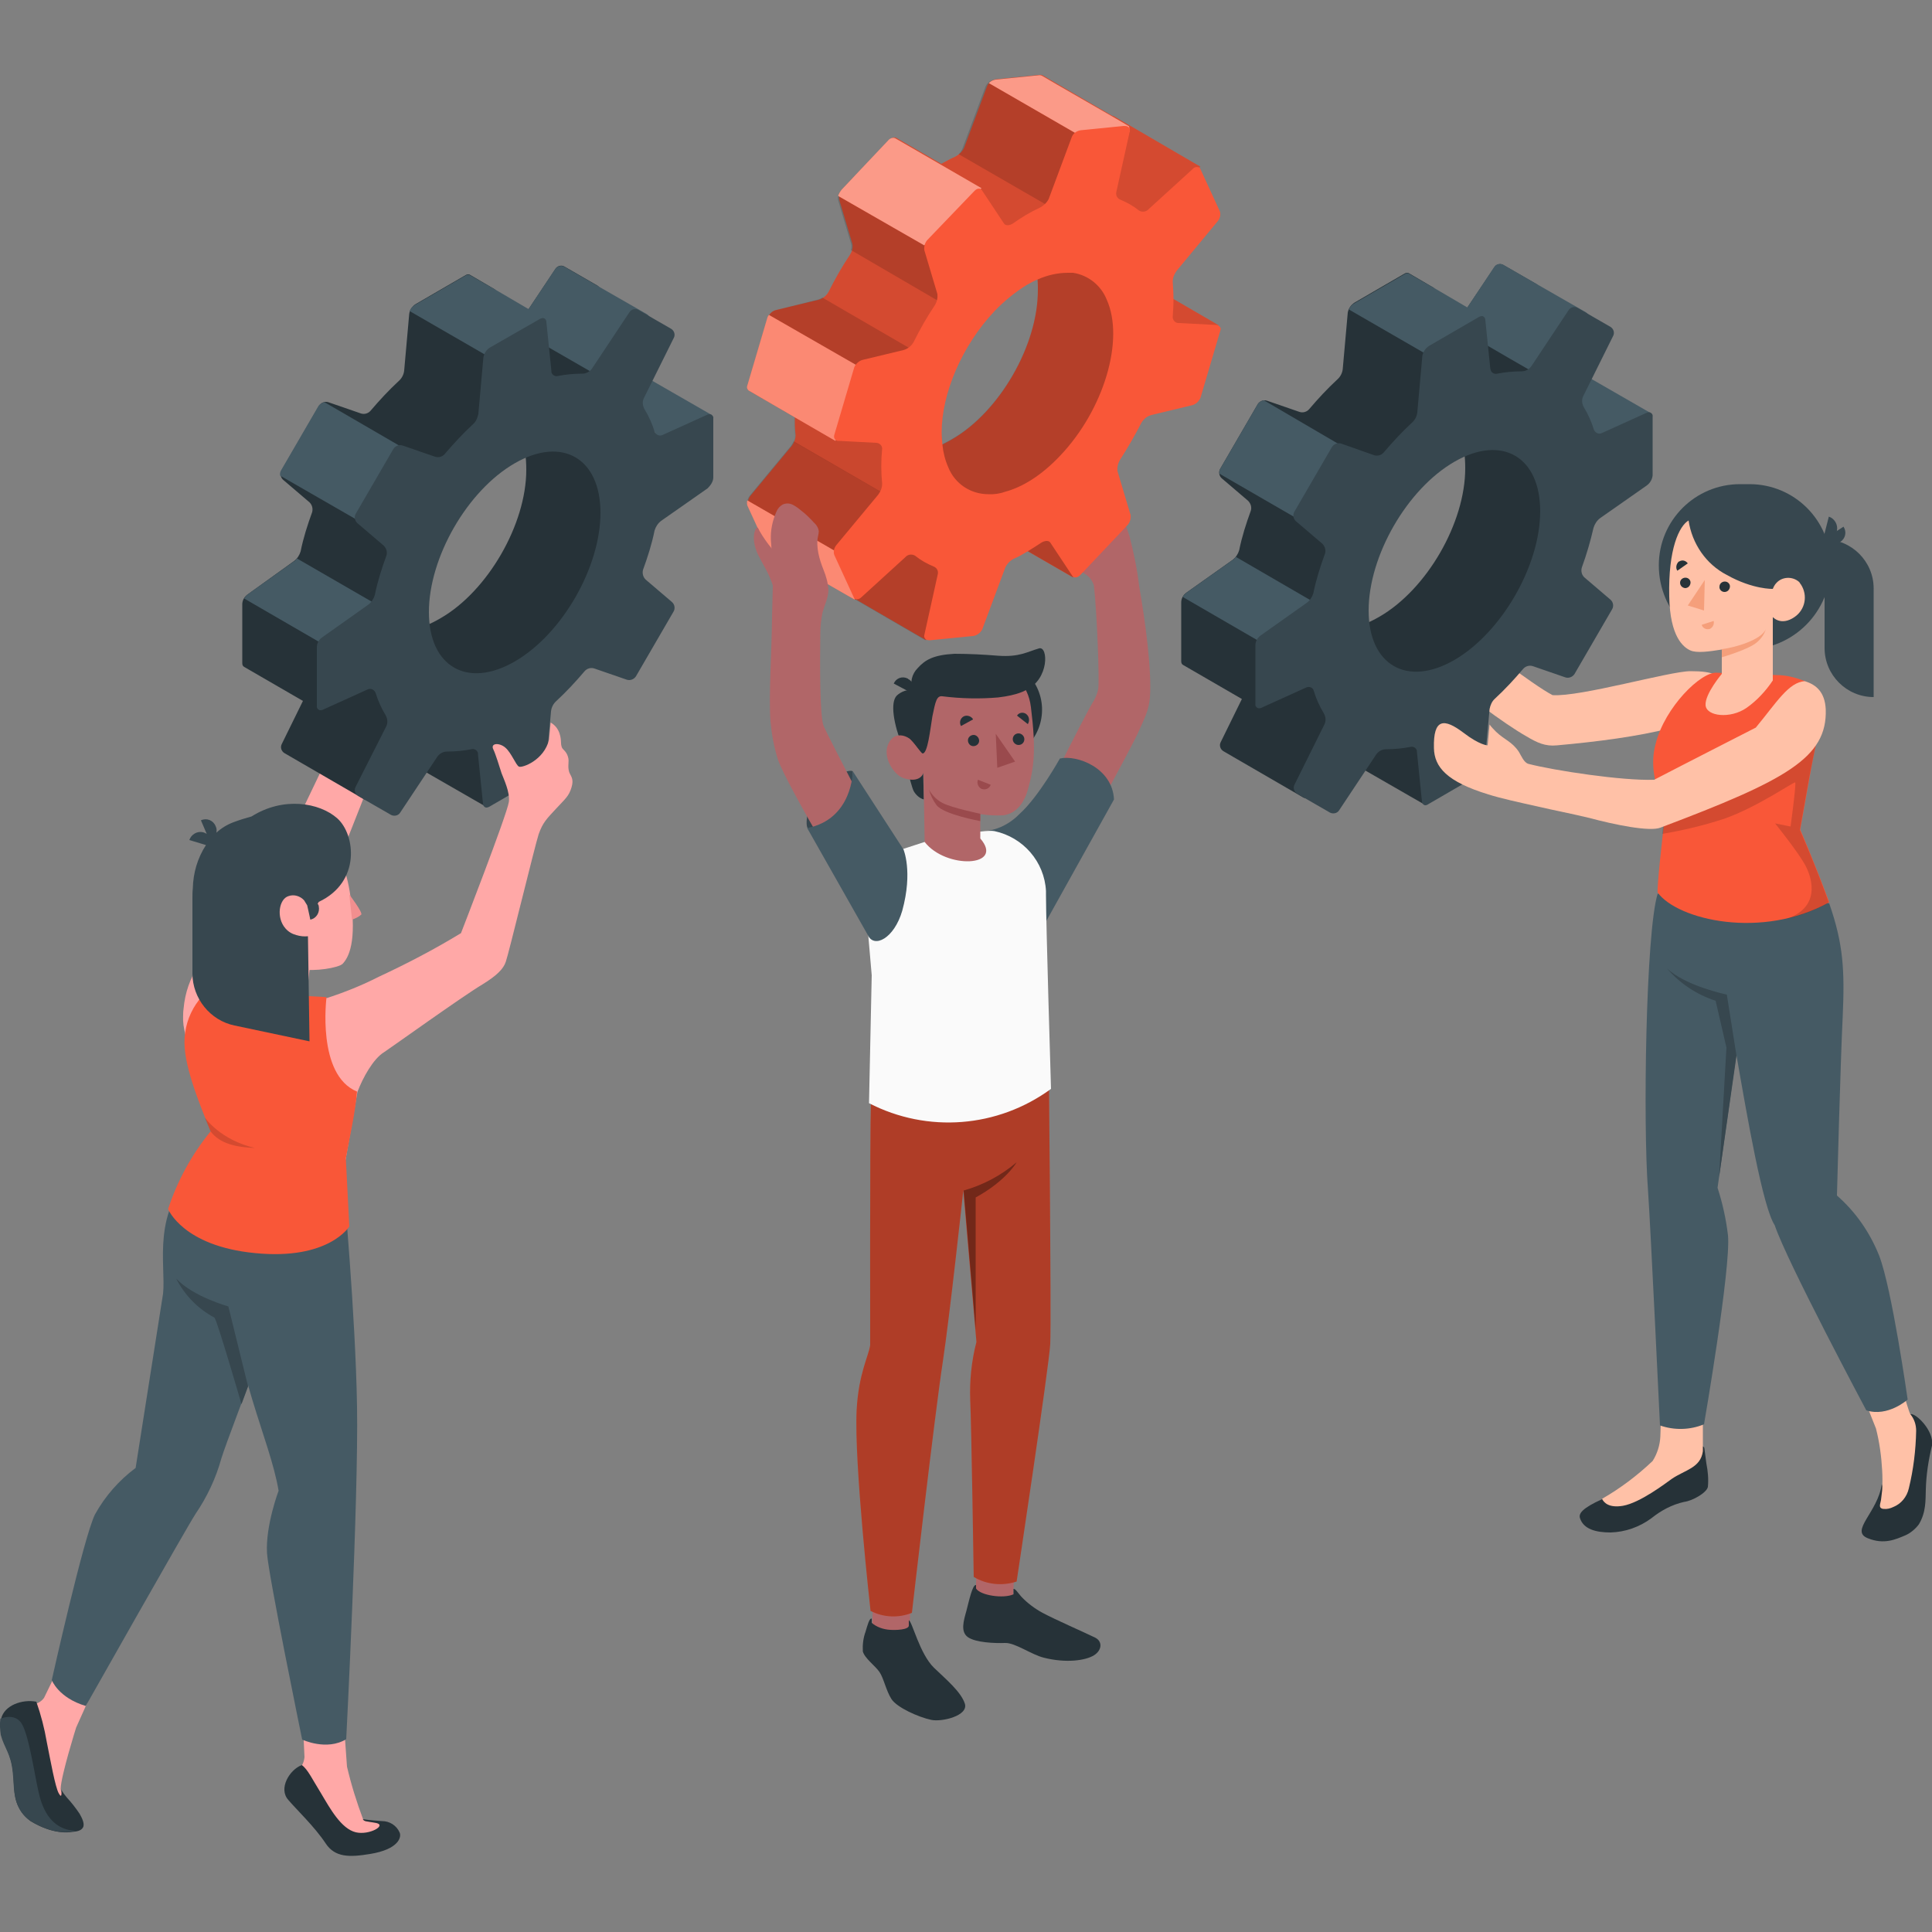 <?xml version="1.0" encoding="utf-8"?>
<!-- Generator: Adobe Illustrator 24.0.1, SVG Export Plug-In . SVG Version: 6.00 Build 0)  -->
<svg version="1.1" id="Layer_1" xmlns="http://www.w3.org/2000/svg" xmlns:xlink="http://www.w3.org/1999/xlink" x="0px" y="0px"
	 viewBox="0 0 500 500" style="enable-background:new 0 0 500 500;" xml:space="preserve">
<rect x="0" y="0" width="500" height="500" fill="#808080" stroke="none"/>
<style type="text/css">
	.st0{fill:#FFC1A7;}
	.st1{fill:#455A64;}
	.st2{fill:#263238;}
	.st3{fill:#37474F;}
	.st4{fill:#F95738;}
	.st5{opacity:0.15;enable-background:new    ;}
	.st6{fill:#F59F7B;}
	.st7{fill:#B16668;}
	.st8{opacity:0.15;}
	.st9{opacity:5.000000e-02;enable-background:new    ;}
	.st10{opacity:0.3;fill:#FFFFFF;enable-background:new    ;}
	.st11{opacity:0.4;fill:#FFFFFF;enable-background:new    ;}
	.st12{fill:none;}
	.st13{opacity:0.3;enable-background:new    ;}
	.st14{opacity:0.35;enable-background:new    ;}
	.st15{fill:#FAFAFA;}
	.st16{fill:#9A4A4D;}
	.st17{fill:#FFA8A7;}
	.st18{fill:#F28F8F;}
</style>
<g>
	<g id="freepik--character-3--inject-2">
		<path class="st0" d="M402.9,192.9c21.2-1.9,41.4-5.4,47.9-13.8c-5.8-4.5-7.2-5.4-13.3-5.4c-5.4,0-28.5,6.7-35.7,6.2
			c-4.9-2.5-20-14.2-25.6-18.2c-1-0.7-8.5,8.1-4,12c6.3,5.5,16.9,13.5,22.9,16.9C397.8,192.2,399.9,193.2,402.9,192.9z"/>
		<path class="st1" d="M427.2,106.9L427.2,106.9c-0.4-0.1-0.7,0-1.1,0.1l-11.7,5.3c-0.7,0.3-1.5,0.1-1.8-0.6c0-0.1-0.1-0.2-0.1-0.3
			c-0.5-1.5-8.5-3.2-9.1-4.4l4.5-11.2L427.2,106.9z"/>
		<path class="st2" d="M407.9,95.8L407.9,95.8c-0.3-0.2-0.7-0.2-1,0l-8.6-20c0.4-0.8,0.1-1.8-0.7-2.3l-8.5-4.9
			c-0.8-0.5-1.8-0.2-2.3,0.5L377,83.7c-0.6,0.8-1.5,1.3-2.5,1.3c-1.1,0-2.3,0-3.4,0.2V74.5l-6.5-3.8l0,0c-0.3-0.2-0.8-0.1-1.1,0.1
			l-13.1,7.6c-0.8,0.6-1.4,1.4-1.6,2.5l-1.3,14.6c-0.1,1-0.6,2-1.4,2.7c-2.6,2.4-5,5-7.3,7.7c-0.6,0.7-1.6,1-2.5,0.7l-8.4-2.9
			c-0.9-0.3-1.9,0.1-2.4,0.9l-9.7,16.7c-0.5,0.8-0.3,1.9,0.4,2.5l6.8,5.8c0.7,0.7,1,1.7,0.7,2.6c-1.2,3.3-2.3,6.7-3,10.2
			c-0.3,1-0.9,1.9-1.7,2.5l-12,8.5c-0.8,0.6-1.3,1.5-1.3,2.5v15.2c0,0.4,0.1,0.8,0.5,1l0,0l15.2,8.8l-5.5,11.2
			c-0.4,0.8-0.1,1.8,0.7,2.3l20.7,12c0.8,0.4,1.8,0.2,2.3-0.5l9.4-9.6c0,0.4,0.2,0.7,0.5,0.9l19.3,11.1l0.5-15.1c0,0-4.1-5.3-4-6.2
			l21-22.9c0.9,0.3,1.9-0.1,2.4-0.9l9.7-16.7c0.5-0.8,0.3-1.9-0.4-2.5l9.3-29.6c0.8-0.6,1.2-1.6,1.3-2.5L407.9,95.8z M357,159.6
			c-5.7,3.3-10.3,3.9-13.7,2.4c-4-1.9,28.3-57.1,31.7-54.1c2.7,2.4,4.2,7,4.2,13.3C379.2,135.3,369.3,152.5,357,159.6z"/>
		<path class="st1" d="M411.1,83.2l-2.6,5.3l-8.4,9.7l-9.9-5.7l-13.9-8.1c0.3-0.2,0.5-0.4,0.7-0.7l9.7-14.6c0.5-0.8,1.5-1,2.3-0.6
			l8.5,4.9l12.9,7.4C411.3,81.4,411.6,82.4,411.1,83.2z"/>
		<path class="st1" d="M319.8,144.1c-0.2,0.4-0.5,0.7-0.9,0.9l-12,8.5c-0.3,0.3-0.6,0.6-0.8,1l20.2,11.7l15.9-9.1L319.8,144.1z"/>
		<path class="st1" d="M327.1,103.6c-0.6,0.1-1.2,0.4-1.6,1l-9.7,16.7c-0.2,0.4-0.3,0.8-0.2,1.3l21.1,12.2L350,117L327.1,103.6z"/>
		<path class="st1" d="M384,81.9v4.8l-11.7,6.8l-23.2-13.4c0.3-0.7,0.7-1.2,1.4-1.6l13.1-7.6c0.2-0.1,0.4-0.2,0.6-0.2
			c0.1,0,0.3,0,0.4,0.1l6.3,3.6l0.2,0.1l8.7,5.1L384,81.9z"/>
		<path class="st3" d="M427.7,123v-15.2c0.1-0.5-0.3-1-0.8-1.1c-0.2,0-0.5,0-0.7,0.1l-11.7,5.3c-0.7,0.3-1.5,0-1.9-0.7
			c0-0.1-0.1-0.2-0.1-0.2c-0.6-2-1.5-4-2.6-5.8c-0.5-0.9-0.6-1.9-0.2-2.8l7.8-15.7c0.4-0.8,0.1-1.8-0.7-2.3l-8.5-4.9
			c-0.8-0.5-1.8-0.2-2.3,0.5l-9.7,14.6c-0.6,0.8-1.5,1.3-2.5,1.3c-2.1,0-4.3,0.2-6.3,0.6c-0.7,0.2-1.5-0.2-1.7-0.9
			c0-0.1,0-0.2-0.1-0.3l-1.3-12.7c0-0.5-0.4-1-0.9-1c-0.2,0-0.5,0.1-0.7,0.2l-13.1,7.6c-0.8,0.6-1.4,1.4-1.6,2.5l-1.3,14.6
			c-0.1,1-0.6,2-1.4,2.7c-2.6,2.4-5,5-7.3,7.7c-0.6,0.7-1.6,1-2.5,0.7l-8.5-3c-0.9-0.3-1.9,0.1-2.4,0.9l-9.7,16.7
			c-0.5,0.8-0.3,1.9,0.4,2.5l6.8,5.8c0.7,0.7,1,1.7,0.7,2.6c-1.2,3.3-2.3,6.7-3,10.2c-0.3,1-0.9,1.9-1.7,2.5l-12,8.5
			c-0.8,0.6-1.3,1.5-1.3,2.5v15.2c-0.1,0.5,0.3,1,0.8,1.1c0.2,0,0.5,0,0.7-0.1l11.7-5.3c0.7-0.3,1.5,0,1.8,0.6
			c0,0.1,0.1,0.2,0.1,0.3c0.6,2,1.5,4,2.6,5.8c0.5,0.9,0.6,1.9,0.2,2.8l-7.8,15.7c-0.4,0.8-0.1,1.8,0.7,2.3l8.5,4.9
			c0.8,0.4,1.8,0.2,2.3-0.5l9.7-14.6c0.6-0.8,1.5-1.3,2.5-1.3c2.1,0,4.3-0.2,6.3-0.6c0.7-0.2,1.5,0.2,1.7,1c0,0.1,0,0.2,0,0.3
			l1.3,12.8c0,0.5,0.4,1,0.9,1c0.2,0,0.5-0.1,0.6-0.2l13.1-7.6c0.8-0.6,1.4-1.4,1.6-2.5l1.3-14.6c0.2-1,0.6-2,1.4-2.7
			c2.6-2.4,5-5,7.3-7.7c0.6-0.7,1.6-1,2.5-0.7l8.4,2.9c0.9,0.3,1.9-0.1,2.4-0.9l9.7-16.7c0.5-0.8,0.3-1.9-0.4-2.5l-6.8-5.8
			c-0.7-0.7-0.9-1.7-0.6-2.6c1.2-3.3,2.2-6.7,3-10.2c0.3-1,0.9-1.9,1.7-2.5l12-8.4C427.1,125,427.6,124,427.7,123z M376.4,170.8
			c-12.3,7.1-22.2,1.3-22.2-12.8s9.9-31.4,22.2-38.5c12.3-7.1,22.2-1.3,22.2,12.8S388.6,163.7,376.4,170.8z"/>
		<g id="freepik--Character--inject-2">
			<path class="st3" d="M451.1,168.1h0.9c12.1,0,21.8-9.8,21.8-21.8l0,0l0,0c0-11.6-9.4-21-21-21c0,0,0,0,0,0h-2.5
				c-11.6,0-21,9.4-21,21c0,0,0,0,0,0l0,0C429.3,158.3,439,168.1,451.1,168.1z"/>
			<path class="st3" d="M484.9,180.4L484.9,180.4c-7,0-12.7-5.7-12.7-12.7v-28.1l0,0c7,0,12.7,5.7,12.7,12.7V180.4z"/>
			<path class="st2" d="M494.4,366c-0.8,1.6-0.4,3.6-0.6,8c0,2.9-0.2,5.8-0.5,8.7c-0.2,1-0.5,2-0.7,3c-0.2,0.8-0.6,1.5-1.2,2
				c-0.5,0.5-1.3,0.7-2,0.5c-0.6-0.2-1-0.6-1.3-1.1c-0.5-1-0.8-2-1.1-3c-1,7.3-8.4,12.1-3.6,14c4.2,1.7,7.2,0.3,9.8-0.8
				c1.3-0.6,2.5-1.6,3.4-2.8c1.9-3.2,1.7-6.2,1.8-9c0.1-3.9,0.7-7.7,1.6-11.4C500.6,370.2,495.6,365.5,494.4,366z"/>
			<path class="st0" d="M485.5,369.7l-6-15.1l10-3.8c1.2,2.4,4.3,14.4,4.9,15.2c1,1.2,1.5,2.7,1.5,4.3c-0.1,5-0.7,10-1.9,14.9
				c-0.5,2.2-2,4-4,4.8c-0.8,0.4-1.7,0.6-2.5,0.5c-0.3,0-0.6-0.1-0.8-0.3c-0.4-0.4,0-1.4,0.1-2c0.1-0.8,0.2-1.6,0.3-2.5
				c0.1-1.6,0.1-3.6,0-5.2C486.9,376.9,486.4,373.2,485.5,369.7z"/>
			<path class="st2" d="M440.6,374.3c0.3,0.1,0.5,0.3,0.5,0.6c0.1,0.8,0.3,2.4,0.5,3.8c0.4,2,0.6,4.1,0.4,6.1
				c-0.3,1.5-3.9,3.6-6.2,3.9c-3.1,0.7-5.9,2.2-8.4,4.2c-3.1,2.3-6.8,3.6-10.6,3.7c-3.9,0-7-0.9-7.9-3.7c-0.4-1.2,0.6-2.6,5.7-4.9
				c0,0,2.5-1.3,4-2.2c7.3-4.4,9.8-6.9,12-11.5L440.6,374.3z"/>
			<path class="st0" d="M427.7,378.1c1.2-1.9,1.9-4.1,2-6.4l0.2-6.2h10.8v8.8v1.3c-0.6,4.3-4.6,4.8-8,7.1c-1.7,1.2-8.2,6.2-12.7,7
				c-3.6,0.6-4.9-0.8-5.4-1.8C419.3,385.2,423.7,381.9,427.7,378.1z"/>
			<path class="st1" d="M475.4,309.4c4.8,4.2,8.5,9.5,10.9,15.5c3.3,8.4,7.4,37.3,7.4,37.3s-5.1,4.6-10.7,2.8
				c0,0-20.6-38.6-23.7-47.9c-3.1-4.7-7.1-27.9-9.9-44l-0.1,0.2l-4.8,34.1c1.3,4,2.2,8.1,2.7,12.3c0.8,8.4-6.2,48.9-6.2,48.9
				c-3.6,1.5-7.7,1.6-11.4,0.3c0,0-2.4-50.8-3.1-60.9c-1.3-16.9-0.6-66.7,2.5-76.7l44.4,2.5l0,0c3.7,10.6,4,17.4,3.5,29.1
				C476.3,274.8,475.4,309.4,475.4,309.4z"/>
			<path class="st3" d="M449.4,273.2l-2.5-15.8c0,0-10.7-2.2-15.5-6.8c3.3,3.9,7.7,6.8,12.6,8.4l2.8,12.1l-1.9,33.5L449.4,273.2z"/>
			<path class="st4" d="M459.6,174.7L459.6,174.7c2.6,0,5.1,0.6,7.5,1.6c3.4,1.9,3.7,5.3,3.7,9.3c0,4.4-1.1,7.8-2.4,15.1l-2.5,14
				c0,0,3.7,8.5,7.5,18.8c-17.4,9.7-39.2,4.6-44.4-2.5c-0.2-1.5,1.1-13.3,2-20.9c-3.1-7.7-3.9-12.6-2.5-17.7
				c2.4-9.4,11.7-18.6,15.8-18.3L459.6,174.7z"/>
			<path class="st5" d="M462.4,237.8c3.8-0.9,7.5-2.3,10.9-4.2c-3.7-10.3-7.5-18.8-7.5-18.8l2.5-14c1.3-6.9,2.3-10.3,2.4-14.4
				l-6.7,1.9c0,0-28.7,15.4-28.8,15.5c-0.1,0.1-2.8,1.6-5.6,3.1c0.4,1,0.7,2.1,1.2,3.3c-0.2,1.7-0.4,3.6-0.6,5.6
				c5.4-0.9,10.8-2.2,16-3.9c8.8-3.1,18.1-9.7,18.4-9.4c0.3,0.4-1.2,11.4-1.2,11.4l-4-0.8c0,0,6.3,7.8,8,11.2S471,234.8,462.4,237.8
				z"/>
			<path class="st3" d="M473.3,133.7l-1.4,5.5c1.5,0.5,3-0.4,3.5-1.8c0,0,0-0.1,0-0.1C475.7,135.8,474.8,134.2,473.3,133.7z"/>
			<path class="st3" d="M477.1,136.3l-4.8,3.1c0.8,1.3,2.5,1.8,3.8,1c0,0,0.1,0,0.1-0.1C477.6,139.4,478,137.7,477.1,136.3z"/>
			<path class="st0" d="M437,134.7c-2.4,1.4-5.3,7.3-5,19.7c0.2,10.5,3.7,13.1,5.4,13.9s5,0.3,8.2-0.2v6.3c0,0-4.4,5.2-4.2,8.1
				s6.4,3.6,10.6,0.7c2.7-1.9,5-4.4,6.8-7.1v-16.4c0,0,2.1,2.4,5.6,0c2.8-1.9,3.5-5.6,1.7-8.4c-0.2-0.2-0.3-0.5-0.5-0.7
				c-1.7-1.5-4.4-1.4-5.9,0.3c-0.4,0.4-0.7,1-0.9,1.5c0,0-5.1,0.2-11.9-3.6C441.5,146,437.9,140.7,437,134.7z"/>
			<path class="st2" d="M445,151.8c-0.1,0.7,0.5,1.4,1.3,1.4c0,0,0,0,0,0c0.7,0,1.3-0.5,1.4-1.3c0.1-0.7-0.5-1.4-1.3-1.4
				c0,0,0,0,0,0C445.6,150.5,445,151.1,445,151.8z"/>
			<path class="st6" d="M443.5,160.7l-3.1,1c0.2,0.8,1.1,1.3,1.9,1.1c0,0,0,0,0.1,0C443.2,162.5,443.7,161.6,443.5,160.7z"/>
			<path class="st2" d="M434.1,147.7l2.7-1.9c-0.5-0.7-1.4-1-2.2-0.5c0,0,0,0-0.1,0C433.8,145.9,433.6,147,434.1,147.7z"/>
			<path class="st2" d="M434.8,150.8c0,0.7,0.5,1.3,1.3,1.4c0.7,0,1.3-0.5,1.4-1.3c0.1-0.7-0.5-1.4-1.3-1.4c0,0,0,0,0,0
				C435.4,149.5,434.8,150.1,434.8,150.8z"/>
			<polygon class="st6" points="441.2,150.1 441,158 436.8,156.7 			"/>
			<path class="st6" d="M445.6,168c3.4-0.4,10.3-2.4,11.4-5.2c-0.4,1.4-1.3,2.6-2.4,3.5c-2.1,1.8-9,3.8-9,3.8L445.6,168z"/>
			<path class="st0" d="M429.7,214.2c32.6-12.3,43.2-18.1,42.8-30.6c-0.2-4.4-2.4-6.4-5.4-7.3c-4.2,0.2-7.4,5.6-12.7,12
				c0,0-19.2,9.8-26.3,13.5c-8.3,0.3-25.9-2.4-32.5-4.1c-1.2-0.3-1.9-2.1-2.5-3.1c-1.8-2.7-3.7-3.1-5.9-5.2
				c-0.6-0.6-1.2-1.2-1.7-1.9l-0.5,5.4c0,0-2,0-6.3-3.3c-4.9-3.7-7.8-3.8-7.6,4c0.1,4.9,3.3,8.7,14.1,12c3.1,1,8.2,2.1,12.2,3
				c6.1,1.4,8.1,1.7,14,3.1C417.7,213.4,426.9,215.3,429.7,214.2z"/>
		</g>
	</g>
	<g id="freepik--character-2--inject-2">
		<path class="st7" d="M283.1,151.5c-0.4-1.2-1.1-2.2-2.2-2.9c-2.8-1.8-4-3.7-6.1-5.9c-1.7-1.8-3.1-2.2-2.9-2.8
			c0.7-1.3,2.2-1.8,3.6-1.3c1.4,0.6,2.8,1.3,4,2.2c-1-2.6-2.3-5-4.1-7.2c-4-5-4.1-8,4-8c5.1,0,9.2,1.9,12.9,13.1
			c1.1,4.3,2,8.6,2.5,12.9c1.7,9.7,3.3,22.1,2.8,28.9c-0.3,3.4-1.4,5.4-3.1,9.2s-19.7,37.2-24.4,43.4c-12.2-5.9-3.2-20.1-3.2-20.1
			s13.9-28.2,16.2-31.7c0.5-0.9,0.9-1.9,1.1-2.9C284.6,176.7,283.9,158.5,283.1,151.5z"/>
		<path class="st1" d="M255.7,215c3.1-0.5,6-2.1,8.2-4.4c4.9-4.4,10.4-14.3,10.4-14.3c4.4-1,13.6,2.4,14,10.6l-17.6,31.6L255.7,215z
			"/>
		<path class="st4" d="M288.4,90.3l27-6.1l0,0c-0.6-0.4-6.2-3.6-11.5-6.7l-10.7-6.2c-0.2-0.1-0.5-0.2-0.7-0.2l-9.5-0.5
			c-0.8,0-1.6-0.6-1.6-1.5c0,0,0,0,0-0.1c0.3-3,0.3-6.1,0-9.1c0-1,0.4-2,1-2.8l15.2-1.3c0.6-0.8,13.1-12.7,13.1-12.7h-0.1l-22.3-13
			c-0.1-0.1-0.3-0.1-0.4-0.1l-17.9-10.4c-0.3-0.2-0.7-0.3-1.1-0.2l-11,1.1c-1,0.1-1.9,0.7-2.4,1.7l-6,16.1c-0.5,1-1.4,1.8-2.4,2.3
			c-1.2,0.5-2.3,1.2-3.5,1.8l-11.6-6.7c-0.5-0.3-1.2-0.1-1.8,0.5l-12.1,12.8c-0.7,0.7-1.1,1.7-0.9,2.7l3.4,11.4c0.2,1-0.1,2-0.6,2.8
			c-2.1,3.1-3.9,6.3-5.6,9.7c-0.6,1-1.5,1.7-2.6,2L201,80.2c-1.1,0.2-1.9,1-2.3,2l-5.2,17.6c-0.2,0.5,0,1,0.4,1.3
			c0.2,0.2,11.8,6.8,11.8,6.8c0,1.6,0,3.2,0.2,4.7c0,1-0.4,2-1,2.8l-10.6,12.8c-0.6,0.7-0.9,1.7-0.6,2.6l5.1,11.1
			c0.1,0.1,0.2,0.3,0.3,0.4l22.3,12.9l0,0l0,0c0,0,0.1-0.1,0.1-0.1l0.3,0.2l0,0l17.9,10.4l0,0c0.3-0.8,9.4-38.6,9.8-38l5.7,8.6
			c0,0.1,0.1,0.1,0.2,0.2l10.8,6.3l11.6,6.7l0,0l-8.4-26.3C276.7,125.9,293.7,93.9,288.4,90.3z M223,107.9l41-43.3
			c1.2,2.8,1.8,5.9,1.7,9c0.9-0.5,1.8-1,2.8-1.4c0.1,1,0.1,2,0.1,3c0,14.2-9.9,31.4-22.2,38.5c-0.9,0.5-1.8,1-2.6,1.4
			c-0.1-1.1-0.2-2.1-0.2-3.2C234.9,116.9,226.6,115.8,223,107.9z"/>
		<g class="st8">
			<path d="M288.4,90.3l27-6.1l0,0c-0.6-0.4-6.2-3.6-11.5-6.7l-10.7-6.2c-0.2-0.1-0.5-0.2-0.7-0.2l-9.5-0.5c-0.8,0-1.6-0.6-1.6-1.5
				c0,0,0,0,0-0.1c0.3-3,0.3-6.1,0-9.1c0-1,0.4-2,1-2.8l15.2-1.3c0.6-0.8,13.1-12.7,13.1-12.7h-0.1l-22.3-13
				c-0.1-0.1-0.3-0.1-0.4-0.1l-17.9-10.4c-0.3-0.2-0.7-0.3-1.1-0.2l-11,1.1c-1,0.1-1.9,0.7-2.4,1.7l-6,16.1c-0.5,1-1.4,1.8-2.4,2.3
				c-1.2,0.5-2.3,1.2-3.5,1.8l-11.6-6.7c-0.5-0.3-1.2-0.1-1.8,0.5l-12.1,12.8c-0.7,0.7-1.1,1.7-0.9,2.7l3.4,11.4
				c0.2,1-0.1,2-0.6,2.8c-2.1,3.1-3.9,6.3-5.6,9.7c-0.6,1-1.5,1.7-2.6,2L201,80.2c-1.1,0.2-1.9,1-2.3,2l-5.2,17.6
				c-0.2,0.5,0,1,0.4,1.3c0.2,0.2,11.8,6.8,11.8,6.8c0,1.6,0,3.2,0.2,4.7c0,1-0.4,2-1,2.8l-10.6,12.8c-0.6,0.7-0.9,1.7-0.6,2.6
				l5.1,11.1c0.1,0.1,0.2,0.3,0.3,0.4l22.3,12.9l0,0l0,0c0,0,0.1-0.1,0.1-0.1l0.3,0.2l0,0l17.9,10.4l0,0c0.3-0.8,9.4-38.6,9.8-38
				l5.7,8.6c0,0.1,0.1,0.1,0.2,0.2l10.8,6.3l11.6,6.7l0,0l-8.4-26.3C276.7,125.9,293.7,93.9,288.4,90.3z M223,107.9l41-43.3
				c1.2,2.8,1.8,5.9,1.7,9c0.9-0.5,1.8-1,2.8-1.4c0.1,1,0.1,2,0.1,3c0,14.2-9.9,31.4-22.2,38.5c-0.9,0.5-1.8,1-2.6,1.4
				c-0.1-1.1-0.2-2.1-0.2-3.2C234.9,116.9,226.6,115.8,223,107.9z"/>
		</g>
		<path class="st5" d="M294.9,84.2l-6.5-13.3l-5.6-0.3c-0.8,0-1.6-0.6-1.6-1.5c0,0,0,0,0-0.1c0.1-1.7,0.2-3.3,0.2-4.9l-15.6,2.1
			l-0.9,1c0.5,2,0.8,4.2,0.8,6.3c0.9-0.5,1.8-1,2.8-1.4c0.1,1,0.1,2,0.1,3c0,14.2-9.9,31.4-22.2,38.5c-0.9,0.5-1.8,1-2.6,1.4
			c-0.1-1.1-0.2-2.1-0.2-3.2c-2.4,1.5-5.1,2.5-8,2.9l-0.2,0.6l11.4,21h0.1c0.6-2.9,1.5-5.8,2.5-8.7l5.7,8.6c0,0.1,0.1,0.1,0.2,0.2
			l10.8,6.3l11.6,6.7l0,0l-8.4-26.3c7.4,2.5,24.4-29.4,19.1-33l5.2-1.2L294.9,84.2z"/>
		<path class="st5" d="M235.5,135.2c0,0-8.9,10.5-15.7,19.2l1.4,0.8l0,0l0,0c0,0,0.1-0.1,0.1-0.1l0.3,0.2l0,0l17.9,10.4l0,0
			c0.2-0.5,3.4-13.9,6.1-24.6L235.5,135.2z"/>
		<path class="st5" d="M205.4,114.2c-0.2,0.4-0.4,0.8-0.7,1.2l-10.6,12.8c-0.6,0.7-0.9,1.7-0.6,2.6l5.1,11.1
			c0.1,0.1,0.2,0.3,0.3,0.4l6.5,3.8l11.4,4l14.7-20.8L205.4,114.2z"/>
		<path class="st9" d="M223,107.9l1.9-2c-9.2-2.2-21.9-5.2-21.9-5.2l-1.2,5.1l3.7,2.2c0,1.6,0,3.2,0.2,4.7c0,0.6-0.1,1.1-0.4,1.6
			l26.2,15.1c0,0,7.5-13.2,7.1-13.8c-0.1-0.1-0.4-0.6-0.8-1.3C231.4,116.1,225.8,114,223,107.9z"/>
		<path class="st5" d="M238.3,91.8L212.8,77c-0.4,0.3-0.9,0.5-1.4,0.6L201,80.2c-1.1,0.2-1.9,1-2.3,2L194.9,95l24.4,10.3l14.4-8.6
			L238.3,91.8z"/>
		<path class="st5" d="M244.9,79.1l6.8-12.8l-4.6-16.7l-25.8-4.2l-3.5,3.7c-0.7,0.7-1.1,1.7-0.9,2.7l3.4,11.4c0.1,0.5,0.1,1-0.1,1.5
			L244.9,79.1z"/>
		<path class="st5" d="M248.1,39.9L276,56l7.6-28.2c-6.2-3.6-13.7-7.9-14-8.1c-0.3-0.2-0.7-0.3-1.1-0.2l-11,1.1
			c-1,0.1-1.9,0.7-2.4,1.7l-6,16.1C248.9,38.9,248.6,39.5,248.1,39.9z"/>
		<path class="st4" d="M221.2,155.2l-1.1-10.3l-26.7-15.4c-0.1,0.4-0.1,0.9,0,1.3l5.1,11.1c0.1,0.2,0.2,0.3,0.3,0.4l0,0l0,0
			L221.2,155.2z"/>
		<path class="st4" d="M224.6,96.2L199,81.5c-0.2,0.2-0.3,0.4-0.4,0.7l-5.2,17.6c-0.2,0.5,0,1,0.4,1.3l0.2,0.1l11.5,6.7l0,0l0,0
			l10.7,6.2L224.6,96.2z"/>
		<path class="st4" d="M216.9,50.7l22.3,12.8L254,48.7l-22.3-12.9l0,0c-0.6-0.3-1.4,0-1.8,0.5l-12.1,12.8
			C217.4,49.6,217.1,50.1,216.9,50.7z"/>
		<path class="st4" d="M269.8,19.7c-0.3-0.2-0.7-0.3-1.1-0.2l-11,1.1c-0.7,0.1-1.3,0.4-1.8,0.9l29.1,16.8l7.4-4.3l-0.2-1.3
			C292.2,32.6,270.2,20,269.8,19.7z"/>
		<path class="st10" d="M221.2,155.2l-1.1-10.3l-26.7-15.4c-0.1,0.4-0.1,0.9,0,1.3l5.1,11.1c0.1,0.2,0.2,0.3,0.3,0.4l0,0l0,0
			L221.2,155.2z"/>
		<path class="st10" d="M224.6,96.2L199,81.5c-0.2,0.2-0.3,0.4-0.4,0.7l-5.2,17.6c-0.2,0.5,0,1,0.4,1.3l0.2,0.1l11.5,6.7l0,0l0,0
			l10.7,6.2L224.6,96.2z"/>
		<path class="st11" d="M216.9,50.7l22.3,12.8L254,48.7l-22.3-12.9l0,0c-0.6-0.3-1.4,0-1.8,0.5l-12.1,12.8
			C217.4,49.6,217.1,50.1,216.9,50.7z"/>
		<path class="st11" d="M269.8,19.7c-0.3-0.2-0.7-0.3-1.1-0.2l-11,1.1c-0.7,0.1-1.3,0.4-1.8,0.9l29.1,16.8l7.4-4.3l-0.2-1.3
			C292.2,32.6,270.2,20,269.8,19.7z"/>
		<path class="st4" d="M315.4,84.3L315.4,84.3c-0.2-0.1-0.4-0.2-0.7-0.2l-9.5-0.5c-0.8,0.1-1.6-0.5-1.7-1.4c0-0.1,0-0.1,0-0.2
			c0.1-1.5,0.2-3,0.2-4.4c0-1.6-0.1-3.1-0.2-4.7c0-1,0.4-2,1-2.8l10.6-12.8c0.6-0.7,0.9-1.7,0.6-2.6l-5.1-11.1
			c-0.1-0.1-0.2-0.3-0.3-0.3h-0.1c-0.6-0.2-1.2,0-1.6,0.5l-11.3,10.3c-0.6,0.7-1.7,0.9-2.5,0.4c-1.5-1.2-3.1-2.1-4.8-2.8
			c-0.8-0.3-1.3-1.1-1.1-2l3.5-15.8c0.1-0.4-0.1-0.9-0.5-1.1c-0.3-0.2-0.7-0.2-1.1-0.2l-11,1.1c-1,0.1-2,0.7-2.4,1.7l-6,16.1
			c-0.5,1-1.4,1.8-2.4,2.3c-2.4,1.1-4.7,2.5-6.8,4c-0.9,0.6-2,0.7-2.4,0l-5.7-8.6c-0.4-0.6-1.3-0.5-2,0.3L240.1,62
			c-0.7,0.7-1,1.7-0.9,2.7l3.4,11.4c0.1,1-0.1,1.9-0.6,2.8c-2.1,3.1-3.9,6.3-5.6,9.7c-0.6,1-1.5,1.7-2.6,2l-10.4,2.5
			c-1,0.2-1.9,1-2.3,1.9l-5.2,17.6c-0.2,0.7,0.2,1.4,0.9,1.5c0.1,0,0.2,0,0.4,0l9.5,0.5c0.9,0,1.6,0.7,1.6,1.5c0,0,0,0,0,0
			c-0.3,3-0.3,6.1,0,9.1c0,1-0.4,2-1,2.8L216.5,141c-0.6,0.7-0.9,1.7-0.6,2.6l5.1,11.1c0.1,0.1,0.2,0.3,0.3,0.3l0,0l0,0
			c0.1,0.1,0.3,0.1,0.4,0.1l0,0c0.5,0,0.9-0.2,1.3-0.6l11.3-10.3c0.6-0.7,1.6-0.9,2.5-0.4c1.5,1.2,3.1,2.1,4.8,2.8
			c0.8,0.3,1.3,1.1,1.1,2l-3.5,15.8c-0.1,0.4,0.1,0.9,0.5,1.1l0,0c0.3,0.2,0.7,0.2,1,0.2l11.1-1.1c1-0.1,1.9-0.8,2.4-1.7l6-16.1
			c0.5-1,1.4-1.9,2.4-2.3c1.2-0.5,2.3-1.2,3.5-1.9c1.2-0.7,2.2-1.4,3.3-2.1c0.9-0.6,2-0.7,2.4-0.1l5.7,8.6c0.1,0.1,0.2,0.2,0.3,0.3
			c0.5,0.3,1.2,0.1,1.8-0.5l12.1-12.8c0.7-0.7,1-1.7,0.9-2.7l-3.4-11.4c-0.1-1,0.1-1.9,0.6-2.8c2-3.1,3.9-6.4,5.6-9.7
			c0.6-1,1.5-1.7,2.6-2l10.4-2.5c1-0.2,1.9-1,2.3-2l5.2-17.6C316,85,315.8,84.6,315.4,84.3z M260,127.3l-0.6,0.2l-0.4,0.1
			c-0.3,0.1-0.7,0.1-1,0.2c-0.3,0-0.8,0.1-1.1,0.1h-0.7h-0.4c-4.6,0-8.7-2.7-10.4-7c-0.8-1.8-1.3-3.8-1.5-5.8
			c-0.1-1.1-0.2-2.1-0.2-3.2c0-10,5.2-22.4,13.7-31.4c2.5-2.6,5.3-4.9,8.4-6.8c0.9-0.5,1.8-1,2.8-1.4c2.5-1.1,5.1-1.7,7.8-1.7h0.1
			h0.4h0.4c0.1,0,0.3,0,0.4,0c3.9,0.6,7.2,3.2,8.7,6.9c4.7,10.4-0.7,28.5-12,40.4C269.6,123,264.6,126.1,260,127.3L260,127.3z"/>
		<line class="st12" x1="288.2" y1="30.2" x2="310.5" y2="43.1"/>
		
			<rect x="222.3" y="412.2" transform="matrix(2.861948e-02 -1 1 2.861948e-02 -192.941 635.55)" class="st7" width="16.5" height="9.7"/>
		<path class="st2" d="M235.2,420.7v-1.4c0.9,0.4,2.8,8.7,6.5,12.3c3,2.9,7,6.2,8,9.3c1,3.1-5.9,4.8-8.7,4.2
			c-3.3-0.7-8.9-3.2-10.3-5.4c-1.4-2.2-2-5.4-3.1-7c-1.1-1.6-3.8-3.5-4.3-5.3c-0.1-1.7,0.1-3.5,0.7-5.1c0.5-1.7,1-3.6,1.6-3.4
			c0,0.2,0,1.1,0,1.1c1.3,1.1,3,1.7,4.8,1.8C231.8,421.9,235.2,421.8,235.2,420.7z"/>
		<polygon class="st7" points="252.5,413.6 262.1,414.2 263.1,396.7 253,396.1 		"/>
		<path class="st2" d="M262.3,411.2c0.5,0,0.9,0.7,2,2c1.6,1.7,3.5,3.1,5.5,4.2c3.6,1.9,10.5,4.9,13.6,6.4c2,1,1.8,3.3-0.3,4.6
			c-2.1,1.3-7.1,2.1-13,0.6c-3.2-0.8-7.4-3.9-10-3.8c-2.7,0.1-7.6-0.1-9.6-1.5c-2-1.4-1.1-4.3-0.4-6.8c0.7-2.7,1.6-6.9,2.5-6.7v0.9
			c1.1,1.8,7.1,2.7,9.7,1.5L262.3,411.2z"/>
		<path class="st4" d="M225.4,285.3c-0.3,9.2-0.2,62.8-0.2,62.8c-0.3,2.6-3,7.3-3.5,16.8c-0.7,13.8,3.6,52,3.6,52
			c3.3,1.7,7.2,1.9,10.7,0.5c0,0,5.9-51.4,8-65c1.8-11.9,5.3-44.3,5.3-44.3l3.4,39.2c-1.3,5-1.8,10.1-1.6,15.2
			c0.3,6.3,0.9,45.6,0.9,45.6c3.3,2,7.4,2.4,11.1,1.2c0,0,8.4-55.7,8.7-61.5c0.3-6.6-0.4-74.4-0.4-74.4L225.4,285.3z"/>
		<path class="st13" d="M225.4,285.3c-0.3,9.2-0.2,62.8-0.2,62.8c-0.3,2.6-3,7.3-3.5,16.8c-0.7,13.8,3.6,52,3.6,52
			c3.3,1.7,7.2,1.9,10.7,0.5c0,0,5.9-51.4,8-65c1.8-11.9,5.3-44.3,5.3-44.3l3.4,39.2c-1.3,5-1.8,10.1-1.6,15.2
			c0.3,6.3,0.9,45.6,0.9,45.6c3.3,2,7.4,2.4,11.1,1.2c0,0,8.4-55.7,8.7-61.5c0.3-6.6-0.4-74.4-0.4-74.4L225.4,285.3z"/>
		<path class="st14" d="M249.4,308.1c5-1.4,9.7-3.9,13.7-7.3c0,0-2.7,4.8-10.6,9.1v34.1L249.4,308.1z"/>
		<path class="st3" d="M220.7,199.6c-0.9-0.6-5.6,1.1-8.6,4.7c-3.1,3.5-3.8,8.8-3.1,10c0.7,1.2,12.1-2.5,12.1-2.5L220.7,199.6z"/>
		<path class="st15" d="M231.6,220.4c-2.1,0.9-3.8,2.7-4.6,4.8c-0.7,1.9-3,5.1-3,8.7l1.6,18.5l-0.7,33.1c15.1,7.8,33.3,6.4,47.1-3.7
			c0,0-1.3-42.7-1.3-50.2c0-0.3,0-0.7,0-1c-0.4-7.6-5.9-13.9-13.3-15.5c-2.6-0.6-16.9,2.4-16.9,2.4L231.6,220.4z"/>
		<path class="st7" d="M201.3,196.5c2.2,6.5,21.2,38.7,25.9,45c12.2-5.9,3.2-20.1,3.2-20.1s-15.5-29.6-17.2-33.4
			c-1.1-2.3-1-17-0.9-24c0-1.9,0.2-3.8,0.6-5.6c0.6-2.1,1.4-3.5,1.5-5.7c-0.1-1.8-0.6-3.6-1.3-5.3c-1-2.5-2-5.8-1.4-8.6
			c0.1-0.4,0.2-0.9,0.2-1.3c-0.1-0.9-0.6-1.7-1.3-2.3c-1-1.1-2.1-2.2-3.3-3.1c-0.7-0.6-1.4-1.1-2.2-1.5c-0.8-0.4-1.8-0.4-2.6,0
			c-0.7,0.4-1.3,1.1-1.6,1.9c-1,2.3-1.5,4.7-1.4,7.2c0.1,1.6,0.2,3.2,0.5,4.8c0.2,1.5-0.1,11.5-0.2,15.2c-0.1,9.8-0.9,20.2-0.4,27
			C199.7,190,200.3,193.3,201.3,196.5z"/>
		<path class="st1" d="M233.8,219.8l-13.1-20.2c0,0,0,12.4-11.8,14.7l15.7,27.7c1.6,3.5,6.8,0.9,8.9-6.3
			C236.3,225.5,233.8,219.8,233.8,219.8z"/>
		
			<ellipse transform="matrix(0.16 -0.987 0.987 0.16 34.047 407.352)" class="st2" cx="256.4" cy="183.7" rx="13.3" ry="13.3"/>
		<path class="st2" d="M233.5,193.1c0,0,2.1,10.1,3,11.7c0.6,1,1.5,1.8,2.6,2.1l-0.2-7.1L233.5,193.1z"/>
		<path class="st2" d="M236.2,178.6c-1.5-0.2-3,0.4-4.1,1.4c-1.8,1.8-0.8,7.5,1.4,13l4.1,0.5L236.2,178.6z"/>
		<path class="st7" d="M238.8,193.6c-0.8,0.5-2-1.1-3-2.1s-4.3-2.5-5.9,1c-1.6,3.4,1.4,8.1,4,8.9c4.4,1.4,5.1-1.4,5.1-1.4l0.3,17.9
			l0,0c5.5,7.1,20.8,6.5,14.4-0.9v-6.3c2,0.3,4,0.4,6,0.3c3.3-0.5,5.3-3.1,6.3-6.6c1.6-5.7,2.2-10.2,0.8-21.4
			c-1.5-12.2-15.7-12.3-23.4-7.5C235.9,180.2,238.8,193.6,238.8,193.6z"/>
		<path class="st2" d="M238.8,195c-0.4,0-2-2.5-3-3.5c-1.4-1.3,0.4-12.8,0.4-12.8c-0.8-2-0.2-4.3,1.3-5.8c1.9-2.1,4-3.4,9.5-3.7
			c3.8,0,7.6,0.2,11.3,0.5c5.5,0.4,7.5-1,10.6-1.9c2.4-0.7,2.7,8-3.4,10.8c0,0-2,1.3-7.2,1.9c-4.8,0.4-9.6,0.3-14.4-0.3
			c-1.5-0.2-1.8,1.3-2.6,5.2C240.7,189,240.1,194.9,238.8,195z"/>
		<path class="st2" d="M236.2,179.5l-4.9-2.6c0.6-1.4,2.2-2,3.6-1.3c0,0,0.1,0,0.1,0.1C236.4,176.4,236.9,178.1,236.2,179.5z"/>
		<path class="st16" d="M253.7,210.6c0,0-7.3-1.5-9.8-2.8c-1.5-0.8-2.7-2-3.5-3.5c0.4,1.5,1.1,2.9,2,4.1c1.9,2.4,11.3,4.1,11.3,4.1
			V210.6z"/>
		<path class="st2" d="M253.4,191.7c0,0.8-0.7,1.4-1.5,1.4c-0.8,0-1.4-0.7-1.4-1.5c0-0.8,0.7-1.4,1.5-1.4
			C252.7,190.2,253.4,190.9,253.4,191.7C253.4,191.7,253.4,191.7,253.4,191.7z"/>
		<path class="st2" d="M251.8,186.2l-3.1,1.7c-0.5-0.9-0.2-2,0.7-2.5c0.8-0.4,1.9-0.1,2.4,0.7C251.8,186.2,251.8,186.2,251.8,186.2z
			"/>
		<path class="st16" d="M253.1,201.8l3.3,1.3c-0.3,0.9-1.3,1.4-2.2,1.1c0,0,0,0-0.1,0C253.2,203.8,252.7,202.7,253.1,201.8z"/>
		<path class="st2" d="M266,187.4l-2.8-2.2c0.5-0.8,1.6-1,2.4-0.4c0,0,0,0,0.1,0.1C266.4,185.5,266.5,186.6,266,187.4z"/>
		<path class="st2" d="M265.1,191.3c0,0.8-0.6,1.5-1.5,1.5c0,0,0,0,0,0c-0.8,0-1.5-0.7-1.5-1.5c0-0.8,0.6-1.5,1.5-1.5
			C264.4,189.8,265.1,190.5,265.1,191.3C265.1,191.3,265.1,191.3,265.1,191.3L265.1,191.3z"/>
		<polygon class="st16" points="257.7,189.9 258.1,198.7 262.7,197.1 		"/>
		<path class="st7" d="M200.1,151.8c-1.1-3.5-2.5-5.4-4-8.4c-2.1-4.6-0.3-7.6,0.1-6.7c1,2.1,4.3,6.7,5.2,6.7c1,0,1.3,5.1,1.3,5.1
			L200.1,151.8z"/>
	</g>
	<g id="freepik--character-1--inject-2">
		<path class="st17" d="M47.4,262.8c0.3-9.4,4.7-14.2,9.1-20c8.1-10.7,16.1-21.4,16.1-21.4s21.4-44.6,23.3-48.7
			c2.2-4.9,12.3,0.6,10.3,3.8c0,0-2.2,4.5-3.8,8.8c-6.2,15.7-12,31.1-18.5,46.5l-25.8,32.6L47.4,262.8z"/>
		<path class="st1" d="M184.2,107.4L184.2,107.4c-0.4-0.1-0.7-0.1-1.1,0.1l-11.7,5.3c-0.7,0.3-1.5,0.1-1.8-0.6
			c0-0.1-0.1-0.2-0.1-0.3c-0.5-1.5-8.5-3.2-9.1-4.4l4.5-11.2L184.2,107.4z"/>
		<path class="st2" d="M164.9,96.2L164.9,96.2c-0.3-0.2-0.7-0.2-1,0l-8.6-20c0.4-0.8,0.1-1.8-0.7-2.3l-8.5-4.9
			c-0.8-0.5-1.8-0.2-2.3,0.5L134,84.2c-0.6,0.8-1.5,1.3-2.5,1.3c-1.1,0-2.3,0-3.4,0.2V74.9l-6.5-3.8l0,0c-0.3-0.2-0.8-0.1-1.1,0.1
			l-13.1,7.6c-0.8,0.6-1.4,1.5-1.5,2.5l-1.3,14.6c-0.1,1-0.6,2-1.4,2.7c-2.6,2.4-5,5-7.3,7.7c-0.6,0.7-1.6,1-2.5,0.7l-8.4-2.9
			c-0.9-0.3-1.9,0.1-2.4,0.9l-9.7,16.7c-0.5,0.8-0.3,1.9,0.4,2.5l6.8,5.8c0.7,0.7,0.9,1.6,0.7,2.5c-1.2,3.3-2.3,6.7-3,10.2
			c-0.3,1-0.9,1.9-1.7,2.5L64,153.9c-0.8,0.6-1.3,1.5-1.3,2.5v15.2c0,0.4,0.1,0.8,0.5,1l0,0l15.2,8.8l-5.5,11.2
			c-0.4,0.8-0.1,1.8,0.7,2.3l20.7,12c0.8,0.4,1.8,0.2,2.3-0.5l9.4-9.6c0,0.4,0.2,0.7,0.5,0.9l19.3,11.1l0.5-15.1c0,0-4.1-5.3-4-6.2
			l21-22.9c0.9,0.3,1.9-0.1,2.4-0.9l9.7-16.7c0.5-0.8,0.3-1.9-0.4-2.5l9.3-29.6c0.8-0.6,1.2-1.6,1.3-2.5L164.9,96.2z M114,160
			c-5.6,3.3-10.3,3.9-13.7,2.4c-4-1.8,28.3-57.1,31.7-54.1c2.7,2.4,4.2,7,4.2,13.3C136.2,135.7,126.2,153,114,160z"/>
		<path class="st1" d="M168.1,83.6l-2.6,5.3l-8.4,9.7l-9.9-5.7l-13.9-8c0.3-0.2,0.5-0.4,0.7-0.7l9.7-14.6c0.5-0.7,1.5-1,2.3-0.6
			l8.5,4.9l12.9,7.4C168.2,81.8,168.5,82.8,168.1,83.6z"/>
		<path class="st1" d="M76.8,144.5c-0.2,0.4-0.5,0.7-0.9,0.9L64,153.9c-0.3,0.3-0.6,0.6-0.8,1l20.2,11.7l15.9-9.1L76.8,144.5z"/>
		<path class="st1" d="M84,104.1c-0.6,0.1-1.2,0.4-1.6,1l-9.7,16.7c-0.2,0.4-0.3,0.8-0.2,1.3l21.2,12.2l13.2-17.9L84,104.1z"/>
		<path class="st1" d="M140.9,82.3v4.8l-11.7,6.8L106,80.5c0.3-0.7,0.7-1.2,1.4-1.6l13.1-7.6c0.2-0.1,0.4-0.2,0.7-0.2
			c0.1,0,0.3,0,0.4,0.1l6.3,3.6l0.2,0.1l8.7,5.1L140.9,82.3z"/>
		<path class="st3" d="M184.6,123.5v-15.2c0.1-0.5-0.3-1-0.8-1.1c-0.2,0-0.5,0-0.7,0.1l-11.7,5.3c-0.7,0.3-1.5,0-1.9-0.7
			c0-0.1-0.1-0.2-0.1-0.2c-0.6-2-1.5-4-2.6-5.8c-0.5-0.9-0.6-1.9-0.2-2.8l7.8-15.7c0.4-0.8,0.1-1.8-0.7-2.3l-8.5-4.9
			c-0.8-0.4-1.8-0.2-2.3,0.6l-9.7,14.6c-0.6,0.8-1.5,1.3-2.5,1.3c-2.1,0-4.3,0.2-6.3,0.6c-0.7,0.2-1.5-0.2-1.7-1c0-0.1,0-0.2,0-0.3
			l-1.3-12.7c0-0.5-0.4-1-0.9-1c-0.2,0-0.5,0.1-0.7,0.2L126.7,90c-0.9,0.6-1.4,1.5-1.6,2.5l-1.3,14.6c-0.2,1-0.6,2-1.4,2.7
			c-2.6,2.4-5,5-7.3,7.7c-0.6,0.7-1.6,1-2.5,0.7l-8.4-2.9c-0.9-0.3-1.9,0.1-2.4,0.9l-9.7,16.7c-0.5,0.8-0.3,1.9,0.4,2.5l6.8,5.8
			c0.7,0.7,1,1.7,0.7,2.6c-1.2,3.3-2.3,6.7-3,10.2c-0.3,1-0.9,1.9-1.7,2.5l-12,8.5c-0.8,0.6-1.3,1.5-1.3,2.5v15.2
			c-0.1,0.5,0.3,1,0.8,1.1c0.2,0,0.5,0,0.7-0.1l11.7-5.3c0.7-0.3,1.5,0,1.9,0.7c0,0.1,0.1,0.2,0.1,0.2c0.6,2,1.5,4,2.6,5.8
			c0.5,0.9,0.6,1.9,0.2,2.8L92,203.7c-0.4,0.8-0.1,1.8,0.7,2.3l8.5,4.9c0.8,0.4,1.8,0.2,2.3-0.5l9.7-14.6c0.6-0.8,1.5-1.3,2.5-1.3
			c2.1,0,4.3-0.2,6.3-0.6c0.7-0.2,1.5,0.2,1.7,1c0,0.1,0,0.2,0,0.3l1.3,12.8c0,0.5,0.4,1,0.9,1c0.2,0,0.5-0.1,0.7-0.2l13.1-7.6
			c0.9-0.6,1.4-1.4,1.6-2.5l1.3-14.6c0.1-1,0.6-2,1.4-2.7c2.6-2.4,5-5,7.3-7.7c0.6-0.7,1.6-1,2.5-0.7l8.4,2.9
			c0.9,0.3,1.9-0.1,2.4-0.9l9.7-16.7c0.5-0.8,0.3-1.9-0.4-2.5l-6.8-5.8c-0.7-0.7-0.9-1.6-0.7-2.5c1.2-3.3,2.3-6.7,3-10.2
			c0.3-1,0.9-1.9,1.7-2.5l12-8.4C184.1,125.4,184.6,124.5,184.6,123.5z M133.2,171.2c-12.3,7.1-22.2,1.3-22.2-12.8
			s9.9-31.4,22.2-38.5c12.3-7.1,22.2-1.3,22.2,12.8S145.5,164.1,133.2,171.2L133.2,171.2z"/>
		<g id="freepik--Girl--inject-2">
			<path class="st17" d="M89.8,457.2l-0.9-12.6l-10.6-0.7l0.5,10.8c-0.2,2.5-1.9,3.5-2.2,5s8.7,15.1,13.3,17.8
				c4.6,2.8,11-2,11.6-3.6c0.7-2.5-6.8-2.5-7-2.7c-0.2-0.1-0.3-0.2-0.5-0.3C92.3,466.4,90.9,461.9,89.8,457.2z"/>
			<path class="st2" d="M78.1,456.8c1.5,1,2.8,3.8,5.1,7.5c2.2,3.7,5.1,9,8.9,9.9c3.5,0.8,8-1.8,5.3-2.4c-0.9-0.2-2.9-0.4-3.1-0.6
				c-0.2-0.1-0.3-0.2-0.4-0.4c0,0,1.9,0.3,5,0.5c1.9,0,3.7,1.1,4.5,2.9c0.6,1.2-0.2,4.4-7.6,5.6c-5.4,0.9-9.1,0.9-11.5-2.7
				c-2.9-4.4-7.7-8.9-9.7-11.3C72,462.9,74.9,458,78.1,456.8z"/>
			<path class="st17" d="M19.7,447.1l6.1-13.6l-9.2-4.8l-5.2,10.7c-1.6,2.2-4,1.5-5.1,2.6c-1.1,1.2-0.4,18.4,2.2,23.4
				c1.5,2.9,5,3.8,7.9,3.9c2.1,0,1.3-3.2-0.2-5.1c-0.3-0.3-0.5-0.8-0.5-1.3C15.8,459.5,19.7,447.1,19.7,447.1z"/>
			<path class="st2" d="M9.4,440.4c1.2,3.4,2.1,6.9,2.7,10.4c1,5,2.2,11.7,3.1,13.3c0.9,1.6,0.7-0.2,0.7-1.1c0,0.6,1.1,1.8,1.4,2.2
				c1.2,1.3,2.3,2.7,3.3,4.2c0.5,0.9,1.4,2.5,0.9,3.5s-1.9,1.1-2.8,1.2c-0.9,0.1-4.8,0.8-10.8-2.8c-0.9-0.7-1.7-1.4-2.3-2.3
				c-2.3-3.3-1.8-6.3-2.2-10.2c-0.5-5.1-2.2-6.3-3-9.8c-0.3-1.4-0.3-2.8-0.1-4.2C1.1,441.3,5.8,439.7,9.4,440.4z"/>
			<path class="st3" d="M3.3,458.7c0.4,3.7,0,6.8,2.2,10.2c0.7,0.9,1.4,1.7,2.3,2.3c6,3.7,9.9,2.9,10.8,2.8c0.4,0,0.8-0.1,1.1-0.2
				c-7-0.2-9-6.6-9.8-10.4c-0.9-3.9-2.5-14.8-4.4-17.5s-5.4-1.1-5.4-1.1c-0.2,1.4-0.1,2.8,0.1,4.2C1.1,452.4,2.8,453.7,3.3,458.7z"
				/>
			<path class="st1" d="M80.7,315.6c0,0-21.6,55.8-23.4,61.8c-1.4,5.1-3.7,10-6.7,14.4c-2.3,3.5-28.4,49.7-28.4,49.7
				c-7.1-2.1-8.8-6.7-8.8-6.7s8.3-37.2,11.2-42.9c2.6-4.7,6.2-8.8,10.5-12l7.1-45.1c0.8-7.5-3.2-21.5,8.8-32.1l-0.2,3.2L80.7,315.6z
				"/>
			<path class="st1" d="M70.2,311.8c-4.5,7.9-8.7,14.8-9.2,23.4c-1.1,18.1,8.9,37.3,11.1,50.6c0,0-3.4,9-3,16.1
				c0.3,5.5,9.1,48.3,9.1,48.3s6.3,3,11.4-0.1c0,0,3.2-62.2,2.8-86.1c-0.4-23.9-3.5-57.5-3.5-57.5L70.2,311.8z"/>
			<path class="st1" d="M88.1,306.4L51,302.7c-2.2,4.5-7.8,15.6-5.8,22.4c2.5,8.3,7.6,13.8,21.9,16.5"/>
			<path class="st3" d="M64.2,358.8l-5.1-20.7c0,0-9.1-2.5-13.5-7.2c2.2,4.3,5.6,7.8,9.9,10.1c0.7,0.7,7,22.4,7,22.4L64.2,358.8z"/>
			<polygon class="st17" points="80.3,249.3 78.8,262.7 65.6,264.3 67.5,246.4 			"/>
			<path class="st17" d="M47.7,266.5c0.2,1.1,0.8,3.7,1.9,7.5c1.9,7,5.3,16.6,6.5,20c0.1,0.1,0.1,0.3,0.2,0.4l-5.2,8.6
				c0,0,3.5,4.3,14,7.4s23.1-3.2,23.1-3.2l4.3-24.6c1.4-3.7,4.1-8.6,6.9-10.3c1.4-0.9,20.5-14.6,25.4-17.5c3.9-2.4,5.5-4.1,6.1-5.9
				c0.7-1.9,7.5-29.9,8.5-33c1.1-3.1,2.1-4,4.5-6.6c2.4-2.6,3.3-3.2,4-5.5c0.7-2.3-0.2-2.9-0.6-4c-0.5-1.6,0.1-2.7-0.3-3.9
				c-0.4-1.5-1.4-1.9-1.6-2.5c-0.4-1.1,0-1.7-0.6-3.6c-0.4-1.2-1.2-2.2-2.3-2.8l-0.4,4.4c-1.3,5.4-7,7.4-7.8,7
				c-0.8-0.4-1.9-3.5-3.5-4.9s-4-1.2-3.1,0.5c0.5,1,1.6,4.5,2.1,6.1c0.6,1.6,2.2,4.9,1.9,7.4c-0.5,3.4-12.4,34-12.4,34
				c-6.9,4.2-14,7.9-21.3,11.3c-4.3,2.2-8.8,4-13.4,5.5c-0.9-0.2-4.7-0.2-6.5-0.5c-0.5-0.1-1-0.2-1.6-0.3c-7-1.3-17.6-3.3-20.4-3.8
				l-0.7-0.1c-0.7-0.1-1.4,0-2,0.1c-1.9,0.6-3.5,1.9-4.3,3.7C47.4,260,47,263.3,47.7,266.5z"/>
			<path class="st4" d="M84.5,258.1c-0.9-0.2-4.7-0.2-6.5-0.5l-1.6-0.3c-6.1-1.1-13.2-2.4-18.7-3.5c-6.6,3.2-10.5,10.1-9.9,17.4
				c0.5,7.2,5.5,18.4,6.7,21.6l0,0c-4.9,6-8.6,12.8-11,20.1c0,0,3.8,9.6,22.5,11.4c19.1,1.9,24.4-6.9,24.4-6.9l-0.9-17.6
				c0.8-4.5,2.5-12.1,2.9-17.3C81.9,278.2,84.5,258.1,84.5,258.1z"/>
			<path class="st5" d="M53,289.2c0,0,3.9,5.8,13,7.9c-4.9-0.2-9.1-1.1-11.5-4.3L53,289.2z"/>
			<path class="st17" d="M79.4,216.7c3.2,1.4,9.2,0.4,11.3,15.3c1.7,11.8-0.5,15.8-2,17.4c-1,1.1-7.6,2.1-10.5,1.4
				c-3.7-0.9-11.9-4.3-16-10.1c-4.8-6.8-6.3-16.3-1.6-20.4C67.3,214.7,76.7,215.5,79.4,216.7z"/>
			<path class="st18" d="M90.4,231.5c0,0,3.5,4.6,3.1,5.2c-0.7,0.6-1.5,1-2.4,1.3L90.4,231.5z"/>
			<path class="st3" d="M87.3,211.8c-4.6-4.1-14-5.7-22.2-0.5c-1.5,0.4-3.1,0.9-4.7,1.5c-1.6,0.6-3.1,1.5-4.4,2.7
				c0.1-0.6,0.1-1.1-0.2-1.7c-0.6-1.5-2.3-2.2-3.8-1.5c0,0,0,0,0,0l1.5,3.5c-0.3-0.2-0.6-0.3-0.9-0.4c-1.5-0.4-3.1,0.5-3.6,2
				l4.3,1.3c-2.2,3.4-3.3,7.2-3.4,11.2c-0.1,0.9-0.1,1.8-0.1,2.7l0,0v19.3c0,6.5,4.6,12.2,10.9,13.5l19.4,4.1l-0.4-27.2
				c-1,0.1-2,0-3-0.3c-1.1-0.3-2-0.8-2.8-1.7c-2.5-2.8-1.7-7.7,0.8-8.4c1.4-0.5,3,0,4,1.1l0.8,1.3l0.6,2.7l0.2,1
				c1.6-0.3,2.5-1.9,2.2-3.4c0,0,0,0,0,0c0-0.2-0.1-0.5-0.3-0.7l0.3-0.5C93.4,228.3,92,216,87.3,211.8z"/>
		</g>
	</g>
</g>
</svg>
